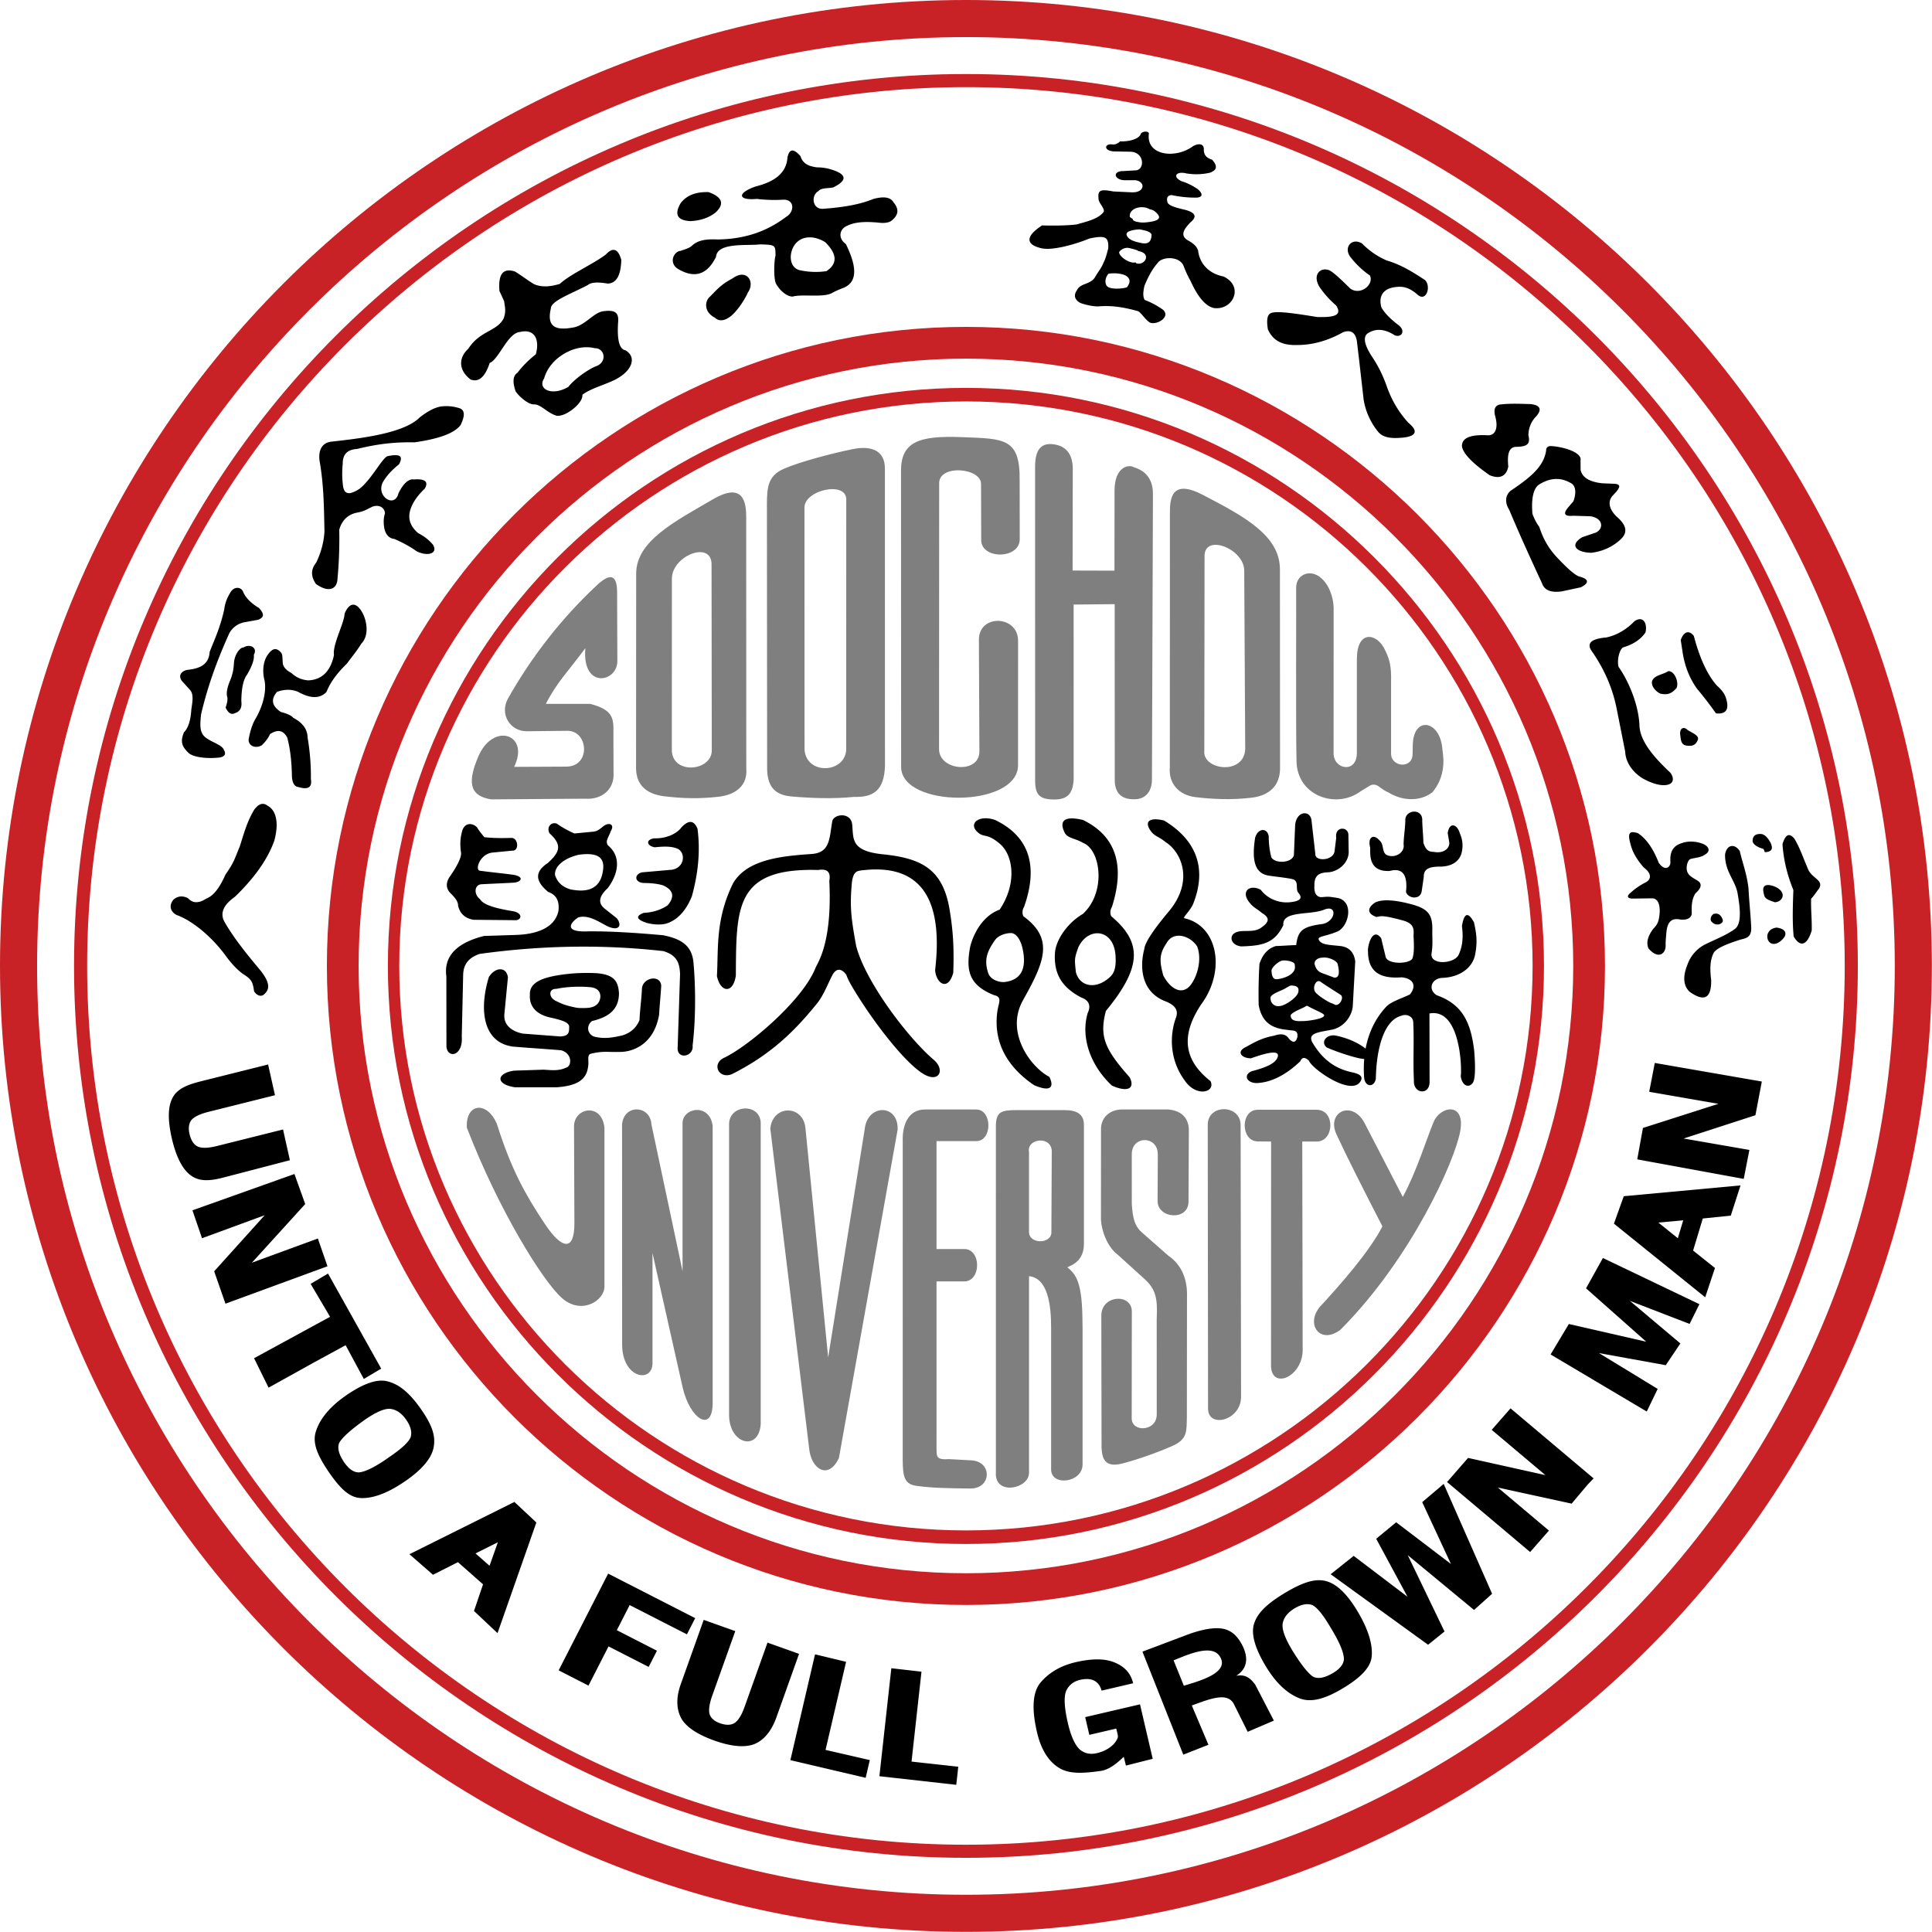 <svg xmlns="http://www.w3.org/2000/svg" width="170" height="170" fill="none"><path fill="#C82227" fill-rule="evenodd" d="M84.994 6.514c43.226 0 78.48 35.255 78.48 78.48s-35.254 78.479-78.48 78.479c-43.225 0-78.48-35.254-78.48-78.479s35.255-78.48 78.48-78.48m0 1.154c42.59 0 77.327 34.736 77.327 77.326s-34.737 77.326-77.327 77.326S7.668 127.584 7.668 84.994 42.404 7.668 84.994 7.668" clip-rule="evenodd"/><path fill="#7F7F7F" fill-rule="evenodd" d="m91.08 41.103.003 27.547c0 1.268.363 1.681 1.625 1.7s1.698-.552 1.765-1.777l-.002-15.377 3.612-.036.006 15.507c.005 1.168.664 1.677 1.692 1.66.967.022 1.604-.634 1.581-1.808l.087-25.03c.004-1.253-.558-2.038-1.698-2.382-.411-.257-1.675-.066-1.68 2.057l-.008 7.05-3.684-.011.014-8.74c.055-1.407-.518-2.172-1.588-2.353-1.07-.18-1.734.284-1.726 1.992M43.226 70.338l8.289-.06c1.308.1 2.593-.71 2.47-2.351l-.01-3.431c.03-1.275-.015-2.034-2.045-2.563l-3.897.002c.943-1.86 1.883-2.767 3.472-4.896-.312 3.68 2.89 2.996 2.817 1.07l-.022-6.025c-.01-1.258-.41-1.851-1.74-.623-3.045 2.828-5.757 6.261-7.874 10.029-.73 1.329.172 2.869 1.682 2.853l3.557-.037c1.826-.02 2.094 3.08-.04 3.15l-4.649.022c1.43-2.874-1.852-3.99-3.159-.888-.869 2.064-.903 3.432 1.15 3.748zM67.483 44.465 67.5 67.58c.01 1.467.527 2.36 2.138 2.502 1.717.152 3.667.224 5.511.037 1.701.058 2.643-.58 2.72-2.685l-.006-26.227c0-1.43-1.015-2.05-2.805-1.692s-4.678 1.117-6.086 1.734-1.49 1.629-1.49 3.216m3.304.195c0-1.545 3.678-2.362 3.677-.713l-.003 21.928c0 2.18-3.537 2.38-3.669.055zM79.291 67.475c.001 3.653 10.286 3.64 10.288-.146l.004-10.947c.002-2.257-3.459-2.384-3.448-.077l.045 9.813c.008 2.016-3.552 1.703-3.551-.2l.01-23.4c0-1.684 3.68-1.352 3.685.059l.014 4.979c.052 1.679 3.37 1.657 3.39-.1l-.007-5.088c.062-3.846-1.309-3.755-5.084-3.904-3.775-.148-5.396.402-5.355 3.053zM102.943 45.119l-.008 22.382c-.124 1.428.771 2.47 2.29 2.645 1.518.175 3.1.255 4.886.047s2.571-1.257 2.522-2.745l-.01-17.345c-.002-2.979-3.099-4.639-6.782-6.558-2.761-1.439-2.899.322-2.899 1.574zm3.047 3.74c.084-1.9 3.48-.554 3.491 1.348l.088 15.728c-.138 2.337-3.812 1.806-3.599.1l.021-17.176zM65.66 45.493l.007 22.14c.123 1.428-.856 2.3-2.46 2.476-1.603.175-2.93.17-4.717-.038s-2.57-1.16-2.522-2.646l.01-16.947c.002-2.845 3.297-4.54 6.782-6.559 2.672-1.547 2.899.322 2.9 1.574M62.61 49.58c-.084-2.014-3.49-.668-3.49 1.348l-.004 15.068c.015 2.202 3.544 1.891 3.515.002zM114.05 51.75c-.017-1.168 1.126-1.654 2.024-1.024.898.631 1.255 1.896 1.275 2.73l-.004 12.822c-.001 1.457 2.047 1.794 2.047-.018l.002-8.26c.001-2.555 1.673-2.293 2.378-.993s.635 2.078.63 3.384v5.926c0 1.168 1.871 1.384 1.896.036l.015-.809c.054-2.527 2.3-2.192 2.58.166l.085.72c.128 1.074-.102 2.278-.93 3.275-1.179.912-2.773.713-3.871.026-.667-.28-.852-.648-1.222-.683-.371-.035-.368.077-1.219.57-2.132 1.598-5.582.44-5.653-2.608s-.016-14.093-.033-15.26M41.078 99.224c-.117-2.169 1.792-2.379 2.651-.304 1.275 4.042 2.516 6.214 4.194 8.745 1.561 2.357 2.628 2.41 2.619-.034l-.033-8.51c-.011-1.654 2.431-2.134 2.677.1V113.2c0 1.266-2.026 2.527-3.734 1.024-1.707-1.502-5.604-7.805-8.374-15M64.153 98.856c.082-1.695 2.687-1.793 2.783-.093v26.579c-.194 2.398-2.783 1.738-2.783-.841zM67.779 99.295c.235-2.14 2.934-2.08 3.096.005l1.996 20.145 3.21-20.052c.219-2.287 2.988-2.287 2.903.007l-5.167 28.896c-.943 1.986-2.47.955-2.623-.884zM85.9 97.626c1.42 0 1.437 2.785 0 2.785h-3.494v9.493h2.445c1.504.001 1.504 2.846-.012 2.851h-2.433l.001 14.402c.009 1.048-.098 1.306 1.131 1.236l1.944.107c1.845.102 1.777 2.495-.103 2.477-1.963-.019-3.362-.051-4.614-.219-1.166-.118-1.334-.735-1.334-2.37l.002-27.978c-.047-1.445.498-2.797 1.977-2.784zM87.63 98.975c.048-1.108.437-1.294 1.76-1.294h4.289c1.14 0 1.698.408 1.698 1.294v10.502c-.006 1.787-1.572 1.956-1.436 2.06.965.745 1.316 1.775 1.316 5.359v11.998c-.043 1.591-2.767 1.908-2.767.408v-12.427c.011-2.069-.297-4.41-1.944-4.584v17.287c.006 1.404-2.807 1.994-2.917.228zm4.916 2.459-.033 7.014c-.004 1.027-1.968 1.049-1.968-.044v-7.018c-.246-1.254 2.105-1.505 2 .048zM96.88 99.347c-.01-.984.762-1.772 1.979-1.721h3.968c1.052.108 1.714.648 1.782 1.72l-.03 6.394c-.009 1.715-2.729 1.5-2.721-.071l.02-4.084c.008-1.682-2.29-1.688-2.29-.026l.001 4.41c.09 1.281.258 1.958.976 2.552l2.228 1.961c1.232.839 1.705 2.165 1.653 3.647l-.012 10.635c-.035 1.141.071 1.871-1.26 2.46-1.207.534-2.952 1.173-4.42 1.552-1.467.38-1.825-.338-1.827-1.568l-.02-11.414c-.029-1.848 2.631-2.019 2.685-.439l-.012 9.433c-.024 1.263 2.204 1.198 2.204-.329l-.003-8.382c.083-1.794-.04-2.652-1.189-3.643l-2.25-2.039c-.81-.601-1.393-1.909-1.467-3.079zM106.272 98.987c-.017-1.868 2.889-1.84 2.892.014l.039 23.905c.003 2.1-2.904 2.81-2.905 1.037z" clip-rule="evenodd"/><path fill="#7F7F7F" fill-rule="evenodd" d="m111.845 100.446-1.176-.011c-1.51-.014-1.548-2.785 0-2.785h5.19c1.648 0 1.559 2.803-.005 2.797l-1.266-.004.035 18.177c.112 2.436-2.626 3.707-2.782 1.676l.004-19.849z" clip-rule="evenodd"/><path fill="#7F7F7F" fill-rule="evenodd" d="M117.595 99.804c-.904-1.963 1.395-3.07 2.489-.958l3.35 6.475c1.201-2.199 2.107-5.146 2.706-6.587s2.819-1.797 2.348.804-4.281 11.182-10.533 17.462c-1.875 1.433-3.239-.648-1.603-2.242 1.497-1.636 4.141-4.592 5.288-6.85-1.696-3.291-3.14-6.14-4.045-8.103M54.737 98.926c.173-1.815 2.496-1.67 2.582.007l2.74 12.92V98.915c-.09-1.446 2.384-1.923 2.649.15v24.465c-.047 2.556-2.008 1.351-2.65-1.488l-2.644-11.779v9.683c0 1.789-2.671 1.362-2.672-1.648z" clip-rule="evenodd"/><path fill="#000" fill-rule="evenodd" d="M101.366 73.257c-.762-.917-.296-1.395 1.063-1.057 2.779 1.677 3.825 4.146 2.562 7.326-.232.584-.962 1.23-.775 1.272 2.95.656 3.668 4.623 1.479 7.578-1.806 2.718-1.556 4.886.819 6.754.469.959-1.197 1.454-2.232-.005-1.427-1.9-1.351-4.123-.799-5.6.236-.659-.126-1.104-.94-1.42-2.291-.89-2.204-3.273-1.859-4.573.039-.515.656-1.537 2.174-3.35 2.18-2.607 1.165-5.156-.299-6.088-.571-.469-.842-.462-1.193-.836m1.263 9.76c.626-1.187 2.144-.647 2.71.259.565 1.453-.29 3.426-.975 3.744-.727.418-1.57-.321-2.009-1.2-.314-1.173-.386-1.838.274-2.802M43.016 85.972c-.849 2.764-.587 5.738 2.096 6.118 1.262.108 3.002.217 4.263.326.997.285.943 1.36.47 1.514-.66.317-1.267.24-2.013.193l-2.595.085c-1.559.226-1.667 1.203.081 1.465h3.648c1.739-.121 2.63-.615 2.78-1.808.098-.48-.13-1.05.249-1.145 1.03-.258 1.485-.13 2.547-.16 1.11.011 3.008-.635 3.456-3.292.029-.67.153-1.872.183-2.541-.07-.984-1.564-.731-1.692.21-.025.762-.193 2.057-.218 2.82-.306.76-.892 1.157-1.479 1.342-.774.184-1.548.324-2.322.154-.697-.073-1.003-.911-.382-1.409 1.545-.36 2.374-1.066 2.376-2.459-.07-1.022-.409-1.62-1.937-1.75a16 16 0 0 0-3.306.16c-1.493.237-2.655.654-2.594 1.736-.072.987.528 1.74 1.85 2.016 1.06.239 1.62.43 1.607.832-.014.403.023.784-.788.82l-3.29-.25c-.636-.123-1.738-.542-1.623-1.736l.31-3.215c-.134-.965-1.117-.917-1.677-.027m5.525 1.166c.195-.16.296-.1.506-.143.884-.178 1.986-.212 2.892-.13 1.158.103.984 1.166.59 1.515-.341.302-.784.32-1.228.32-.217.001-.44 0-.654-.044-.575-.119-1.111-.257-1.61-.526-.704-.275-.691-.833-.496-.992M40.574 75.077c-.113-.74-.092-1.364.131-2.07.263-.655.896-.588 1.27-.206.199.34.423.594.645.865.814.091 1.598.086 2.412.063.575.029.663 1.155.053 1.12l-1.735.17c-1.168.114-1.607 1.625-1.083 1.602.826.119 2.094.238 2.92.357.978.172.689.65-.014.692-.797.047-2.037.093-2.834.14-.613.064-.656.892-.103 1.307.336.601 1.817.88 2.943 1.07.803.169.737.713.245.785-1.135-.013-2.625-.025-3.76-.038q-1.12-.195-1.355-1.246c-.002-.441-.388-.79-.572-1.001-.505-.444-.524-.941-.21-1.476.411-.583 1.047-1.554 1.047-2.133M57.616 74.554c-.708-.118-.839-.68-.036-.79 1.03.036 1.985-.399 2.395-.978.69-.716 1.118-.54 1.4.134.264 2.005.047 3.989-.5 5.959-.502 1.216-1.224 2.07-2.27 2.397-.557.129-1.118.074-1.68-.062q-1.396-.457-.288-.889 1.205-.057 2.111-.663.968-1.145-.414-1.761c-.546-.162-1.12-.198-1.709-.206-.808-.055-.833-.768-.13-.936l2.648-.231c1.108-.203 1.204-1.477.496-1.839-.567-.243-1.225-.216-2.022-.135" clip-rule="evenodd"/><path fill="#000" fill-rule="evenodd" d="M48.357 73.327c-.294-.527.13-1.03.634-.856.49.345 1.01.631 1.554.868l1.666-.16c.41-.045.645-.297.95-.529.488-.314.928-.076.589.472-.229.625-.507.882-.254 1.265 1.297 1.077.8 2.694-.03 3.77-.753.704-.895 1.305-.231 1.82l1.027.81c.465.564.256 1.098-.551.817-.594-.165-1.768-1.195-2.82-.881-.596.36-1.39 1.28.689 1.234 2.078-.048 4.985.172 6.796.34 1.607.333 2.555.92 2.656 2.534.193 2.238.176 4.994-.089 7.172.118.987-1.423 1.29-1.313.123l.21-6.436c-.047-.932-.246-1.624-1.467-2-5.389-.608-10.785-.499-16.174.247-.816.29-1.398.761-1.444 1.797l-.123 5.469c.126 1.755-1.273 1.974-1.35.863l-.006-6.157c-.229-1.618.716-2.904 3.317-3.552l2.717-.088c1.857-.044 3.495-.591 3.825-2.1.097-.788-.108-1.41-.902-1.688-1.148-.953-1.2-1.77-.04-2.535 1.04-.94 1.324-1.576.164-2.619m3.333 1.828c1.208.007 1.46.59 1.383 1.318-.143 1.333-.852 1.883-1.956 1.886q-.422-.001-.919-.1c-.603-.184-1.113-.517-1.363-1.261-.054-.857.943-1.522 2.082-1.785q.439-.06.774-.058M63.083 85.885c.318 1.478 1.426 1.572 1.665-.04.04-6.044-.07-9.496 7.248-9.294q1.194-.2.977.957c.269 5.49-1.024 7.182-1.225 7.682-1.177 2.92-5.986 6.929-8.026 7.882-1.13.527-.495 1.888.65 1.457 3.452-1.717 5.567-3.822 7.494-6.201.59-.729.906-1.603 1.332-2.438.357-.75.852-.702 1.28-.1.091.31.39.934 1.464 2.567 1.668 2.533 3.869 5.25 5.281 6.123s1.97-.348.944-1.22c-2.205-1.872-5.978-6.783-6.828-10.006-.498-2.693-.559-3.627-.377-5.638.15-1.01.454-.99 1.14-1.06 5.72-.571 6.781 3.699 6.18 8.808.095 1.203 1.155 1.89 1.597.224.066-1.812.02-3.421-.273-5.233-.53-3.745-2.324-4.82-5.896-5.18-2.915-.294-2.59-1.385-2.727-2.643-.115-1.064-1.538-.93-1.74-.318-.273 1.451-.15 2.76-1.728 2.922-2.435.179-5.733.383-7.01 2.586-1.57 3.177-1.281 5.766-1.422 8.162M86.085 73.28c-.972-.794.047-1.632 1.486-1.124 2.824 1.362 3.886 3.83 2.541 7.636q-.244.414-.065.83c2.737 1.991 1.852 4.024-.032 7.39-1.615 2.889.754 5.944 2.318 6.742.469.958.065 1.342-1.353.725-1.684-1.145-3.69-3.18-3.215-6.52.101-.71.458-1.233-.285-1.39-2.23-.88-2.464-2.16-2.147-4.081.108-.652.793-2.773 2.633-3.452 1.535-2.292 1.202-4.772.02-5.782-1.124-.96-1.358-.531-1.901-.975m2.843 8.822c.498-.012.885.612 1.052 1.374.27 1.236.243 2.762-1.66 2.942-.509 0-1.184-.24-1.37-.811-.377-1.155-.092-1.884.572-2.844.36-.52 1.064-.652 1.406-.66M93.708 73.32c-.663-1.29.237-1.502 1.596-1.164 2.778 1.362 3.75 3.83 2.54 7.636q-.244.414-.064.83c2.779 2.324 2.666 4.525-.471 8.333-.599 2.278-.073 3.392 2.1 5.85.47.96-.144 1.343-1.562.726-1.949-1.819-2.757-4.304-2.14-6.388.284-.587.173-1.107-.57-1.373-1.993-1.036-2.385-2.403-2.313-3.869.058-1.168 1.076-2.669 2.458-3.484 2.09-1.911 1.567-5.678.013-6.25-.622-.387-1.303-.389-1.587-.846m1.192 10c.885-1.803 3.093-1.591 3.255.74.099 1.414-.261 1.76-.78 2.149-1.067.802-2.362.59-2.706-.668-.122-1.152-.142-1.196.23-2.22zM120.3 93.115l.061-.683c-.745-.648-1.731-1.077-2.799-1.304-.779-.169-1.399.516-.845 1.023.691.343 3.448 1.295 3.584.964zm-4.764-1.289c-.57-.921.41-.979 1.688-1.228 1.153-.258 1.783-1.335 1.812-2.127l.213-3.877c-.079-.621-.39-1.25-1.317-1.351-.881-.103-1.578-.08-1.853-.482-.27-.395.477-.32 1.59-.79 1.034-.437 1.537-2.747-.064-2.973-.635-.09-.628-.12-1.256-.06-.437.043-.739-.28-.692-.988-.029-.87.357-1.165 1.179-1.194.877-.03 1.856-.804 1.837-1.824l-.027-1.48c-.014-.742-1.218-.766-1.07.276l-.147 1.177c-.104.83-1.712.932-1.69.248l-.331-2.898c-.063-1.03-1.387-.931-1.45.42l-.106 2.551c-.115.694-1.601.813-1.978.227-.172-.609-.229-1.243-.24-1.892-.139-.73-.938-.715-1.193.15-.28 1.802-.129 3.108 1.168 3.332.404.069 1.576.189 2.098.31.646.151.24.866.542 1.213.301.347.382.737-.853.832-.939.06-1.893-.345-2.465-1.11-.993-.51-1.787.162-.979 1.138.382.474.62.509 1.082.904.779.461.604.845-.086 1.314s-1.6.126-2.209.403c-.635.274-.46 1.132.488 1.229 1.757-.062 2.895-.203 3.697-1.875-.11-1.297 2.358-.853 3.579-1.354s1.026 1.053-.139 1.257c-1.756.233-2.149.57-2.311 1.856-.545.012-1.237.072-1.782.084-.61.17-1.151.643-1.45 1.578a44 44 0 0 0-.067 3.624c.283 1.499 1.15 2.05 2.502 2.17.545.104.946-.04.909.586-.104.526-.388.665-.827.094-.32-.389-.797-.309-1.258-.155-1.033.181-1.724.587-2.435.979-.888.408-.425.994.426 1.004 1.522-.544 2.519-.733 2.362-.14-.166.631-1.232.997-2.287 1.272-.753.317-.479 1.02.405 1.044 1.322-.037 2.648-.753 3.863-1.918.163-.381.419-.375.766-.045.249.703 3.737 3.176 4.538 1.805.318-.543-.335-.697-.842-.81-1.843-.414-2.768-1.584-3.339-2.505zm-.857-1.98c.361.002 2.087-.216 1.804-.573-.128-.16-1.156-.57-1.431-.767a1 1 0 0 0-.12.009c-.191.181-1.138.458-1.362.806-.03.62.748.524 1.11.526zm-.75-4.9c.062-.32-.608-.437-.956-.437q-.064 0-.132.01c-.353.064-.911.58-.959.859.008.442.125.809.442.787.623-.043 1.778-.432 1.605-1.219m3.467 1.073c.481.046.469-.53.32-1.127-.011-.327-.715-.637-1.17-.639q-.098 0-.177.01c-.53.017-.811.36-.657.693.112.326.251.575.842.747.014.004.828.316.842.316m.173 2.409c.345-.002.706-.657.404-.881-.097-.073-1.524-.965-1.745-1.14-.407-.324-.761.45-.517.851.19.311 1.12.893 1.418 1.001.103.021.344.17.44.169m-5.116.105c-.311 0-.666-.241-.66-.731.008-.38 1.092-.642 1.432-.916.102-.03.272-.169.378-.168.506 0 .71.167.645.531-.035.476-1.196 1.28-1.663 1.274-.007 0 .03.01-.132.01M120.563 74.578c-.237-.918.293-1.248.829-.619.422.348.167 1.085.668 1.29.71.294 1.569-.23 1.444-.954.017-.753.135-1.347.152-2.101-.037-.972 1.543-1.101 1.489 0 .012.653.091 1.307.102 1.96.17.509.363.81.893.802.808.164 1.399-.227 1.389-.806l-.144-.847c.169-1.06.868-.73 1.065.017.244.547.306 1.088.166 1.696-.155.666-.725 1.212-1.847 1.24-.927-.007-1.508.152-1.488.9l-.18 1.245c-.106.8-1.178.694-1.386.088.134-1.192-.093-2.207-1.43-1.852-1.968.106-1.688-1.625-1.722-2.06" clip-rule="evenodd"/><path fill="#000" fill-rule="evenodd" d="M121.116 80.684c-.809-.267-.846-.791-.106-1.276.774-.368 2.162-.133 3.363.212 1.315.377 1.686.925 1.659 2.196-.014.704.062 1.338-.065 2.049-.195 1.093 2.023.976 2.395.12.265-.612.431-1.283.277-2.503.207-1.24.566-1.206 1.055-.336.224.973.31 1.69.132 2.704-.184 1.321-1.398 2.133-2.889 2.194-1.022.04-1.309 1.063-.505 1.532 2.261.808 2.99 2.397 3.286 4.885.134 1.676.07 2.572-.136 2.837-.392.504-.959.171-1.049-.621.109-.569-.004-6.006-2.753-5.499l.011 6.066c-.026 1.153-1.452 1-1.379-.177-.089-1.842.029-3.286-.059-5.128-.015-.499-.575-.763-1.05-.56-1.479.379-2.186 2.758-2.239 5.514-.117.784-.905.796-1.024 0-.183-2.245.32-4.574 1.915-6.287.421-.452 1.152-.663 2.098-1.099.588-.699.379-1.402-.716-1.511-1.566.114-2.947-.227-2.963-2.255-.069-.46.389-2.24 1.161-1.179l.373 1.56c.096.8 2.205.711 2.381.188s.119-1.288.091-2.018c.035-.525.048-1.034-.947-1.303-1.944-.528-1.929-.353-2.317-.305M100.526 145.331l3.894-1.469c1.261-.476 2.382-.689 3.157-.551.775.139 1.266.614 1.667 1.335.599 1.076.608 2.14-.467 2.806.648-.106 1.128.033 1.678.794l1.635 3.154-2.303.985-1.206-2.42c-.565-1.133-2.157-.458-3.712.103l1.463 3.458-2.211.869-3.595-9.063zm2.739.764.903 2.237c1.268-.396 4.141-1.132 3.144-2.613-.764-1.136-3.096.019-4.047.375zM15.127 100.199c.381 1.622.937 2.719 1.699 3.254.749.527 1.655.469 2.85.157l5.833-1.521-.604-2.704-5.835 1.459q-1.18.296-1.716.018-.471-.251-.672-1.052-.189-.802.164-1.258.382-.441 1.514-.723l5.835-1.46-.604-2.703-5.834 1.459c-1.22.305-2.165.64-2.605 1.53-.392.79-.386 1.979-.026 3.544M19.839 114.713l8.975-3.293-.845-2.444-5.803 2.13 4.69-5.161-.948-2.643-8.975 3.196.843 2.456 5.516-2.025-4.447 4.935zM155.026 95.166l-9.419-1.635-.49 2.539 6.09 1.057-6.642 2.124-.501 2.763 9.371 1.719.497-2.548-5.788-1.005 6.318-2.049zM139.716 130.616l.509-.531-7.31-6.161-1.657 1.891 4.727 3.984-6.807-1.514-1.849 2.12 7.31 6.161 1.653-1.888-4.492-3.786 6.49 1.416zM30.412 118.368l1.6 2.968 1.53-.909-4.68-8.366-1.53.909 1.712 2.897-6.688 3.645 1.277 2.591 3.94-2.19zM37.053 124.007c-1.096-1.576-2.052-2.257-3.026-2.476-.898-.201-2.1.235-3.585 1.262-1.438.996-2.3 2.064-2.65 3.174-.295.929.038 1.977 1.21 3.662 1.164 1.674 1.938 2.169 2.817 2.189 1.075.023 2.38-.471 3.918-1.545 1.455-1.016 2.28-2.013 2.433-2.994.141-.898-.079-1.777-1.117-3.271zm-7.198 2.938q.42-.714 2.194-1.979 1.66-1.161 2.42-.977.714.136 1.271.935.572.82.407 1.489-.199.64-1.853 1.768-1.84 1.312-2.729 1.378-.665-.01-1.25-.846-.756-1.082-.46-1.768M42.504 139.408l-.796 2.345 2.07 1.949 3.418-9.736-1.933-1.807-9.236 4.599 2.073 1.809 2.194-1.11zm1.304-3.702-.732 2.071-1.234-1.089zM149.831 107.218l2.464-.253.857-2.659-10.274.951-.865 2.415 8.03 6.478.86-2.578-1.924-1.532zm-3.909.358 2.188-.198-.476 1.577zM54.276 143.444l1.13-2.211 5.037 2.576.729-1.427-7.66-3.917-4.354 8.512 2.625 1.342 1.764-3.449 3.53 1.805.73-1.425zM62.829 153.145q2.287.816 3.572.312 1.25-.542 1.892-2.276l2.017-5.655-2.777-.99-2.017 5.655q-.407 1.144-.927 1.444-.463.26-1.222.002-.755-.269-.93-.806-.15-.554.243-1.652l2.017-5.655-2.777-.99-2.017 5.655c-.422 1.183-.404 2.199.064 3.048q.659 1.11 2.861 1.908M71.717 145.567l-2.171 9.311 6.626 1.555.363-1.56-3.894-.896 1.808-7.751zM78.43 146.79l-1.05 9.502 6.763.758.176-1.592-4.112-.453.875-7.91zM113.088 140.149c-1.647.987-2.467 1.807-2.752 2.765-.261.882.093 2.112 1.017 3.661.896 1.504 1.904 2.435 2.987 2.86.907.356 2.051.183 3.812-.873 1.749-1.047 2.468-1.938 2.547-2.814.096-1.071-.308-2.406-1.276-4.013-.915-1.52-1.854-2.411-2.823-2.631-.887-.201-1.951.11-3.513 1.045zm2.443 7.38q-.683-.467-1.826-2.322-1.045-1.735-.811-2.481.184-.702 1.02-1.204.856-.515 1.512-.306.626.243 1.639 1.969 1.185 1.925 1.19 2.816-.055.662-.929 1.19-1.13.681-1.795.339zM98.333 152.569q-.018.017.013.058a1 1 0 0 1 .022.188q-.027.236-.346.626c-.387.404-.895.679-1.514.823q-.871.205-1.511-.336-.607-.584-.994-2.149-.526-2.161-.187-3.004c.241-.498.633-.817 1.188-.954q.81-.19 1.297.073.464.253.63.868l2.776-.648q-.312-1.341-1.73-1.868-1.231-.474-3.337.015c-1.31.306-2.347.911-3.102 1.813-.673.834-.773 2.283-.29 4.348.363 1.559 1.042 2.623 2.027 3.189.885.495 2.058.433 3.597.213.771-.111 1.482-.74 2.01-1.242l.19.775 2.357-.597-1.118-4.792-4.823 1.125.364 1.56 2.371-.553zM117.088 138.521l2.025-1.615 4.735 3.594-2.754-5.102 1.757-1.449 4.818 3.666-2.526-5.438 1.89-1.605 4.26 9.667-1.589 1.425-5.834-4.823 3.235 6.719-1.445 1.165zM136.44 119.182l1.606-2.68 6.812 1.559-5.3-4.699 1.485-2.668 8.491 4.064-.864 1.736-5.256-2.028 4.445 3.746-1.284 1.913-5.878-1.064 5.166 3.15-.961 1.992zM97.987 13.322c-.887-.062-.828-.702-.104-.616.202.068.61-.152.665-.269.812.04 1.738-.215 1.844-.694.217-.228.687-.203.701.005-.274 1.972 2.378 2.246 3.886 1.114.506-.28.936-.21.95.237-.033.572.282.818.722.945.546.612.387.94-.186 1.153a5.3 5.3 0 0 1-2.091.058c-.845-.213-1.254.275-.423.683a5.2 5.2 0 0 1 1.484.739c.43.407.368.66-.102.71a9.5 9.5 0 0 1-2.219-.22c-.385-.001-.481.279-.397.575.033.358.818.547 1.603.73.924.26.986.626.458 1.065-.725.724-.896 1.232-.257 1.61.461.248.791.522.907.925.117 1.028.841 1.983 2.233 2.259 1.83.866.842 3-.854 2.774-.709-.164-1.382-.918-2.046-2.38a9.4 9.4 0 0 1-.597-1.28c-.324-.93-1.879-.893-2.289-.32-.496.558-.857 1.263-1.174 2.023-.113.515-.157.923.018 1.24a7.3 7.3 0 0 1 1.629.876c.689.654-.626 1.397-1.19 1.106-.389-.26-.748-.847-1.007-.985-1.006-.283-2.177-.534-3.43-.43-.287.04-1.093-.081-1.672-.304-.428-.25-.646-.603-.271-1.145.307-.587 1.075-.45 1.536-1.05.394-.68.581-.823.808-1.394.168-.295.325-.943.397-1.217.037-.983-.218-1.162-1.656-.858q-1.137.463-2.359.738c-.622.123-1.28.238-1.848.124-1.491-.34-1.376-1.095.04-2.016.329.018 1.962.05 3.052-.085.793-.242 1.91-.452 2.387-1.137.02-.368-.495-.782-.474-1.15-.085-.754.205-.824 1.297-.615l1.589.075c1.269.06 1.225-.99.343-1.062l-.76-.003c-1.06.073-1.335-.795-.307-.803l1.17-.068c.723-.107.718-1.535-.46-1.634zm.361 12.075c.328-.009.727-.066.82-.127.38-.5.24-.841-.168-1.046-.254-.12-.673-.185-1.046-.175a3 3 0 0 0-.424.043c-.225.257-.384.754-.126 1.084zm1.41-2.291c-.449.01-1.259-.51-1.287-.91.107-.193.38-.381.728-.39.142-.005.76.168.925.24.015.007.008.037.024.044 1.221.19.606 1.295-.146 1.088-.014.003-.078-.091-.093-.088a1 1 0 0 1-.151.016m.646-1.728.021.005c.773.168.892-.305.903-.76-.148-.286-.629-.349-.989-.43-.305-.032-1.007.1-1.14.26a.4.4 0 0 0-.079.138c.062.563.957.715 1.273.786zm.247-1.797c1.078-.074 1.554-.286 1.243-.7-.196-.244-.398-.414-.734-.47-.652-.396-1.829-.119-1.75.68l.276.193c-.073.166.507.308.965.297m-2.303 5.816c-.371.01-.774-.042-.943-.22zM118.81 22.592c-.589-.802.104-1.707 1.025-1.178.789.8 1.556 1.23 2.17 1.5 1.33.395 2.327 1.04 3.371 1.719.599.548.111 2.078-.722 1.224-.515-.42-1.009-.675-1.675-.615-1.177.072-1.731.708-1.426 1.813.291.516.832 1.046 1.544 1.586.608.498.207 1.1-.378.858-.954-.611-1.735-.595-2.396-.15-.397.319-.266.979.346 1.95.567.828.986 1.68 1.302 2.548.384 1.124.947 2.245 1.955 3.356.961.784.643 1.245-.718 1.322-.795.059-1.491-.021-1.911-.492a6 6 0 0 1-1.307-2.86l-.399-3.504-.195-1.643c-.129-.791-.549-1.025-1.21-.796-1.308.735-2.664 1.135-4.078 1.128-1.253.04-2.101-.366-2.548-1.388-.12-.793-.093-1.366.397-1.458.584-.142 2.08.08 3.944.383 1.428.035 2.252-.112 1.668-1.015a8.2 8.2 0 0 1-1.486-1.667c-.624-1.076.138-1.734.881-1.432.379.177 1.1.871 1.85 1.61.879.641 2.113-.344 1.728-1.153-.603-.397-1.244-1.008-1.734-1.646zM128.642 39.309c.16.707 1.083 1.564 2.434 2.504.962.397 1.487.02 1.642-.756-.124-1.219.109-1.744.722-1.741.891-.02 1.248-.203 1.047-1.034.01-.586.213-1.099.556-1.508.614-.617.648-1.109-.375-1.22-.793-.014-1.649-.07-2.549.026-.524.03-.733.363-.55 1.056.295 1.06-.008 1.718-.702 1.663-1.052-.053-2.289.054-2.224 1.01zM132.915 43.189c-.494.426-.499 1.07-.113 1.677.913 2.18 1.893 4.324 2.885 6.462.183.52.646.863 1.75.707l1.666-.358c.88-.449.572-.782-.176-.957-.432-.172-1.107-.81-1.869-1.614-.765-.808-1.245-1.617-1.618-2.753-.241-.316-.436-.704-.6-1.142-.104-1.336.072-2.225.585-2.575.953-.597 1.898-.669 2.834-.107.412.244.445.878.19 1.576l-.477.559q-.685.826.463.718l1.496.044c1.151.159 1.204 1.116.473 1.442l-1.177.4c-1.09.637-.655 1.326.792 1.373q1.485-.184 2.538-1.138c.611-.547.71-1.183-.318-2.057-.717-.709-.787-1.415-.265-1.908.54-.567.738-.902.133-.967l-1.14-.047c-1.053-.12-1.739-.476-1.888-1.175l-.004-.861c.108-.606-1.178-1.092-2.365-1.22-.358-.04-.657-.047-.669.42-.225 1.344-1.279 2.26-3.126 3.5M147.891 56.318c.278-.788.755-.877 1.151-.36.455 1.709 1.081 3.287 2.015 4.352.404.364.645.657.79 1.044q.526 1.565-.857 1.416a33 33 0 0 0-1.679-2.184c-.644-.918-1.016-1.86-1.224-2.993zM145.4 59.85c-.241.545.501 1.172.777 1.202.521.084.88.033 1.352-.524.218-.515-.197-1.515-.732-1.472-.494.316-1.127.328-1.397.793M147.837 64.6c-.027-.45.224-.677.556-.455.243.261 1.174.513 1.002.953-.175.448-.469.626-1.139.476-.369-.148-.358-.551-.418-.975z" clip-rule="evenodd"/><path fill="#000" fill-rule="evenodd" d="M143.816 54.666c-.672.695-1.51 1.222-2.48 1.426-1.3.113-1.823.502-1.21 1.294 1.028 1.503 1.782 3.155 2.149 5.083l.729 3.667c.032.885.592 1.771 1.531 2.352.541.3 1.101.536 1.685.594.903.072 1.236-.4.765-1.083-1.575-1.474-2.7-2.86-2.727-4.192-.091-1.977-1.083-4.072-1.834-5.121-.169-.557.078-1.61.425-1.73.856-.256 1.517-.682 1.943-1.312.192-.911-.291-1.468-.976-.978M154.215 74.027c.056.298.471.537.866.64.171.045.142.23.221.318.525-.03.75-.217.517-.777-.171-.335-.416-.71-.779-.814-.481-.055-.835.093-.825.633M155.261 78.865c-.238-.774-.086-.98.348-.994.538.063.96.305 1.152.587.285.45-.076.907-.587.934-.394-.145-.785-.244-.913-.527M155.533 82.2c-.114.507.198.877.564.857.343-.014.702-.285.947-.657.186-.43-.099-.698-.724-.781-.344.055-.644.186-.787.58M156.847 74.269c.283-.935.643-.959 1.045-.472.533.89.834 1.862 1.252 2.794.404.74 1.353.883.899 1.622-.239.286-.348.52-.682.87-.021 1.016.079 1.832.056 2.788-.386 1.296-1.003 1.541-1.589.528-.124-1.296-.077-2.666-.026-4.085-.504-1.236-.861-2.561-.956-4.045zM151.791 75.178c.166-.926.902-.937 1.303-.271.184.865.639 2.04.762 3.313.055 1.083.177 2.192.233 3.276.067.962-.392 1.052-.928 1.178-1.529.484-2.266.85-2.421 1.276-.282.626-.281 1.38-.172 2.273.03 1.405-.445 2.085-1.901 1.039-.547-.517-.606-1.332-.202-2.338a3.2 3.2 0 0 1 1.563-1.82c.901-.444 1.885-.814 2.638-1.373.649-.48.41-2.069.23-3.11-.202-1.172-1.13-1.907-1.105-3.443" clip-rule="evenodd"/><path fill="#000" fill-rule="evenodd" d="M150.595 81.089c-.147-.175-.05-.533.192-.67q.456-.126.696.284c.168.289.182.45-.188.629-.29.047-.465.002-.7-.243M149.977 74.313c.507.297.45.66.055.879-.382.277-.831.263-1.299.4-.245.096-.454.821-.216 1.22.194.366.682.53.989.778.352.352-.063.8-.322 1.014-.356.594-.333 1.125-.326 1.765-.02.478-.558.623-1.09.528-.711-.127-1.059.271-1.137 1.13-.036.437-.073.721-.069 1.158.022.731-.644 1.28-1.51.265-.166-.385-.168-.927.406-1.703.302-.32.457-.532.534-1.038.146-.886-.014-1.66-.622-1.664l-1.787.023c-.455-.045-.44-.262-.027-.58.269-.256.743-.577 1.12-.782.724-.312.63-.88-.028-1.365-.533-.606-.987-1.286-1.17-2.053-.306-1.046-.059-1.196.643-.977.677.444 1.3 1.24 1.835 2.606.531.764 1.02.428 1.029-.039-.085-1.06.352-1.503 1.036-1.7.58-.217 1.395-.14 1.956.134M15.566 80.521c-.456-.213-.792-.721-.319-1.345.44-.382.865-.347 1.273-.155.3.292.56.429.986.338.291-.053.52-.226.806-.365.76-.371 1.285-1.498 1.529-2.04.778-1.123.75-1.262 1.255-2.467.39-1.213.627-2.145 1.253-3.208.444-.632.861-.656 1.219-.366.614.323 1.052 1.278.566 3.073-.565 1.573-1.688 3.21-3.46 4.922-1.065.75-1.338 1.493-.898 2.248.848 1.455 1.908 2.759 3.097 4.182.686.856.999 1.563.424 2.1-.277.318-.661.196-.936-.201-.117-.746-.155-1.026-.923-1.498-.537-.366-1.105-.988-1.565-1.623-1.144-1.576-2.842-3.056-4.307-3.595M16.833 62.439c.117-.752.205-1.301-.074-1.685l-.629-.7c-.49-.472-.296-.96.332-1.109 1.249-.118 1.922-.55 1.985-1.58.432-1.109.92-2.11 1.279-3.718.093-.669.265-1.028.514-1.464.357-.658.997-.518 1.15-.118.24.594.779 1.057 1.411 1.444.454.507.462.803-.076 1.024l-1.186.216a1.91 1.91 0 0 0-1.359.966c-1.012 2.24-1.87 4.513-2.485 7.131-.125 1.127-.13 1.769.586 2.176.35.255 1.283.568 1.404.933.29.48.01.695-.615.722-.867.077-2.153-.032-2.539-.485-.576-.566-.65-.997-.348-1.752.377-.364.602-1.071.65-2.001" clip-rule="evenodd"/><path fill="#000" fill-rule="evenodd" d="M21.413 56.977c.623-.375 1.275.05.922.634.058.459-.203 1.08-.608 1.773-.336.445-.48 1.25-.492 2.302.08.644-.16.932-.546 1.059-.357.182-.602-.01-.838-.48.125-.365.197-.69.148-.924-.092-.296-.044-.727.206-1.358.282-.648.346-1.11.38-1.62.038-.776.55-1.413.828-1.386M23.588 57.58c-.369.46-.56 1.37-.309 2.3.18.968-.138 2.247-.81 3.39-.29.49-.467 1.115-.594 1.804-.019.532.572.84 1.162.503.284-.278.53-.57.727-.983.653-.42 1.135-.37 1.506.294.29 1.062.396 2.242.418 3.476q.066.848.59.893 1.258.38 1.078-.71a20.4 20.4 0 0 0-.287-3.633c-.02-.656-.326-1.26-1.261-1.751q-.232-.291-1.102-.518c-.692-.469-.967-1.025-.326-1.772.745-.26 1.325-.205 1.83-.008 1.172.66 1.973.59 2.52.02.296-.76.848-1.576 1.776-2.472.567-.756.975-1.255 1.28-1.768.624-.621.555-1.706.205-2.527-.533-1.132-1.204-1.245-1.67-.125-.017.814-1.077 2.731-.934 3.643-.275 1.318-.971 2.189-2.286 2.231-.483-.052-.96-.188-1.447-.638-.39-.212-.724-.483-.771-.874-.036-.466-.016-.738-.13-.906-.392-.456-.735-.466-1.165.13M28.125 40.585c-.137-.947.192-1.659 1.1-1.73 1.348-.153 2.427-.279 3.652-.512 1.879-.36 3.292-.865 4.026-1.586.676-.553 1.471-.992 2.11-1.01a3.7 3.7 0 0 1 1.344.15c.607.151.542.73.172 1.502-.612.803-2.126 1.245-4.049 1.523-1.79-.037-3.303.152-5.06.582-.787.051-1.276.405-1.263 1.317a8.2 8.2 0 0 0 .035 1.999c.096.525.37.66.766.53.304-.108.569-.245.779-.422 1.063-.909 1.988-2.799 2.427-2.8 1.057-.216 1.333.019.949.724-.681.55-1.054.994-1.316 1.4-.905 1.3.914 2.578 1.264 1.16.404-.841.889-1.302 1.354-1.224 1.016-.077 1.302.215.964.805-.666.631-1.052 1.221-1.246 1.782-.265.766-.106 1.487.674 2.144.554.282.968.624 1.288 1.008.481.787-.483 1.068-1.452.568-.47-.342-1.092-.697-1.934-1.07-.495-.043-.818-.44-.907-1.032-.048-.33-.076-.776.07-1.212-.012-.483-.464-.807-1.078-.608-.633.294-.722.417-1.423.542-.745.162-1.286.657-1.52 1.493a38 38 0 0 1-.173 4.517c-.132.775-.847.994-1.878.26-.428-.634-.49-1.247.026-1.887q.64-1.334.724-2.715c-.04-2.072-.058-4.127-.425-6.198M44.305 28.04c.245-.613.127-1.012.05-1.555-.134-.264-.27-.604-.405-.867-.128-1.521.321-2.048 1.346-1.734.593.348 1.109.773 1.702 1.122.677.297 1.448.22 2.26-.026.975-.892 2.99-1.759 4.065-2.6q.927-.981 1.346.484c-.038 1.456-.478 2.063-1.193 2.09-.792-.135-1.436-.144-1.753.128-1.527.8-3.243 1.394-3.252 2.065-.347 1.47.263 1.98 1.88 1.683 1.126-.128 1.897-1.402 2.82-1.453 1.037-.128 1.283.212 1.219.968-.112 1.655.138 2.382.635 2.473.998.586.587 1.665-.483 2.346-.821.577-2.531.951-3.302 1.58.123.731-1.69 2.15-2.413 1.785-.745-.273-1.262-.967-1.855-.944-.52-.004-1.308-.71-1.6-1.147-.28-.807-.246-1.368.152-1.632a9.2 9.2 0 0 1 1.626-1.631c.36-1.347-.131-2.265-1.397-1.963-1.08.076-1.859 2.421-2.667 2.728-.34 1.053-.864 1.759-1.677 1.453-1.08-.816-1.071-1.921-.203-2.703 1.008-1.589 2.498-1.52 3.1-2.65m3.572 5.26c.487-1.801 2.706-3.103 4.456-2.66.906-.009 1.1 1.232.127 1.58-.754.295-1.967 1.184-2.45 1.82-1.427.853-2.756.208-2.133-.74M66.482 16.411c-1.657.58-1.556 1.244.105 1.092.859.097 1.602.112 2.266.071 1.099-.075 1.083 1.074.306 1.518-1.892 1.431-3.902 1.949-6.019 1.98-.986-.05-1.72.053-2.25.544-.259.239-.68.335-1.006.459-.598.039-1.11 1.1-.153 1.632 1.339.758 2.463.539 3.275-1.107.1-1.312 2.83-.955 3.838-1.096 1.471.029 1.366.094 1.398.97-.137.458-.187 2.092.052 2.509.338.59.927 1.114 1.456 1.113.826-.237 2.579.101 3.41-.285a7 7 0 0 1 1.03-.468c1.359-.545 1.153-2.003.236-3.875-.713-.502-.566-1.31.095-1.59.747-.38 1.739-.384 2.737-.293q.938.126 1.297-.261c.454-.406.6-.883.069-1.516q-.378-.682-1.777-.3c-1.19.486-2.598.73-4.439.866-.943.047-1.056-1.192-.4-1.554.248-.317.882-.224 1.323-.335q1.837-.918-.104-1.546a4.3 4.3 0 0 0-1.357-.213c-.688-.1-1.227-.305-1.435-.988-.536-.604-.962-.749-1.144.117-.097 1.436-1.22 2.158-2.81 2.556m3.43 5.15c.607-.865 1.763-.848 2.71-.244q1.577 1.564.099 2.541a6.4 6.4 0 0 1-2.255-.065c-1.004-.154-1.099-1.442-.555-2.231M59.9 17.864c.553-.719 1.4-.992 2.451-.96q1.809.655.63 1.78-.887.713-2.24.772-1.728-.093-.841-1.593" clip-rule="evenodd"/><path fill="#000" fill-rule="evenodd" d="M62.492 26.082c.715-.745 1.035-1.086 1.96-1.584 1.24-.926 2.045.3 1.34 1.268-.15.388-.766 1.402-1.344 1.932-.42.384-1.043.724-1.54.262-1.03-.536-.886-1.51-.416-1.878" clip-rule="evenodd"/><path fill="#C82227" fill-rule="evenodd" d="M84.994 0c46.813 0 84.994 38.18 84.994 84.994s-38.181 84.994-84.994 84.994S0 131.807 0 84.994 38.181 0 84.994 0m0 3.263c45.016 0 81.731 36.716 81.731 81.731 0 45.016-36.715 81.73-81.731 81.73s-81.73-36.715-81.73-81.73 36.715-81.73 81.73-81.73" clip-rule="evenodd"/><path fill="#C82227" fill-rule="evenodd" d="M84.994 28.763c30.971 0 56.231 25.26 56.231 56.231s-25.261 56.23-56.23 56.23c-30.972 0-56.232-25.26-56.232-56.23 0-30.971 25.26-56.23 56.231-56.23m0 2.793c29.433 0 53.438 24.005 53.438 53.438s-24.005 53.438-53.438 53.438c-29.432 0-53.438-24.005-53.438-53.438s24.006-53.438 53.438-53.438" clip-rule="evenodd"/><path fill="#C82227" fill-rule="evenodd" d="M84.994 34.13c28.015 0 50.864 22.849 50.864 50.864s-22.849 50.864-50.864 50.864S34.13 113.009 34.13 84.994 56.979 34.13 84.994 34.13m0 1.193c27.463 0 49.862 22.313 49.862 49.671 0 27.357-22.399 49.67-49.862 49.67s-49.862-22.312-49.862-49.67 22.4-49.67 49.862-49.67" clip-rule="evenodd"/></svg>